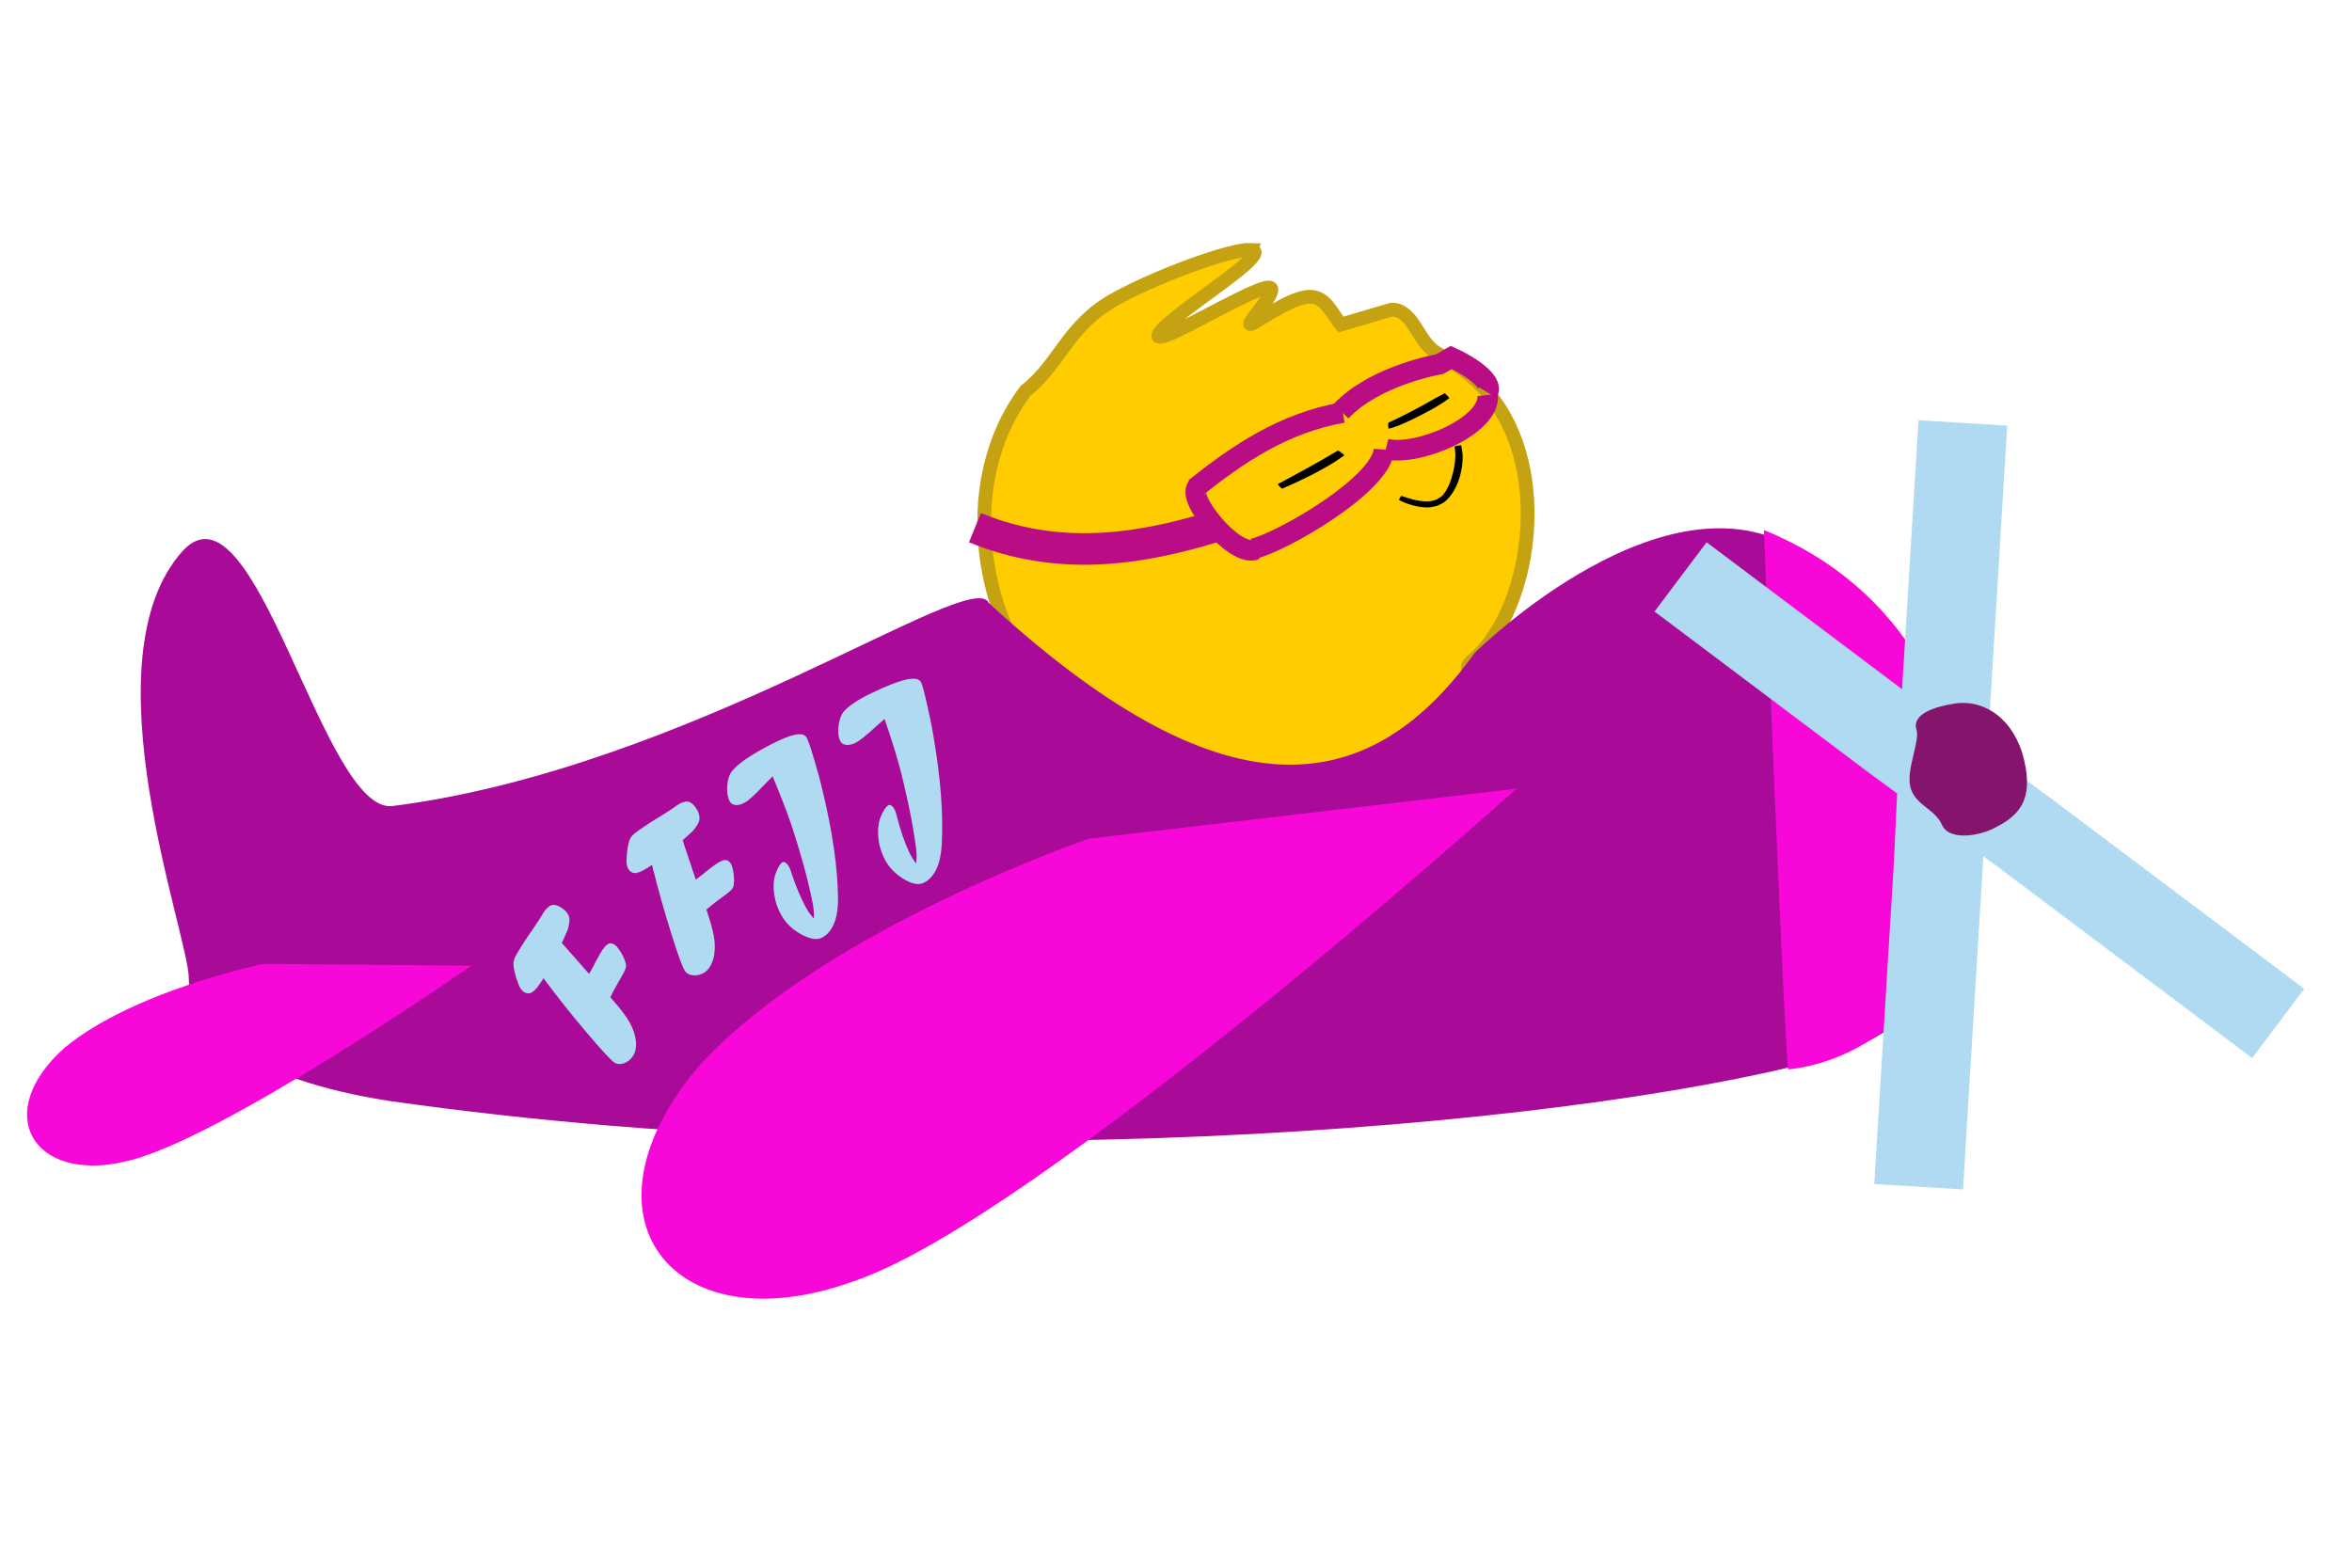 <?xml version="1.0" encoding="UTF-8" standalone="no"?>
<!-- Created with Inkscape (http://www.inkscape.org/) -->

<svg
   width="300"
   height="200"
   viewBox="0 0 79.375 52.917"
   version="1.1"
   id="svg1"
   inkscape:version="1.3.2 (091e20e, 2023-11-25, custom)"
   sodipodi:docname="plane.svg"
   xmlns:inkscape="http://www.inkscape.org/namespaces/inkscape"
   xmlns:sodipodi="http://sodipodi.sourceforge.net/DTD/sodipodi-0.dtd"
   xmlns="http://www.w3.org/2000/svg"
   xmlns:svg="http://www.w3.org/2000/svg">
  <sodipodi:namedview
     id="namedview1"
     pagecolor="#ffffff"
     bordercolor="#666666"
     borderopacity="1.0"
     inkscape:showpageshadow="2"
     inkscape:pageopacity="0.0"
     inkscape:pagecheckerboard="0"
     inkscape:deskcolor="#d1d1d1"
     inkscape:document-units="mm"
     showgrid="false"
     inkscape:zoom="1.4075477"
     inkscape:cx="177.61388"
     inkscape:cy="100.17423"
     inkscape:window-width="1920"
     inkscape:window-height="991"
     inkscape:window-x="2391"
     inkscape:window-y="-9"
     inkscape:window-maximized="1"
     inkscape:current-layer="layer1">
    <inkscape:grid
       id="grid1"
       units="px"
       originx="0"
       originy="0"
       spacingx="0.265"
       spacingy="0.265"
       empcolor="#3f3fff"
       empopacity="0.251"
       color="#3f3fff"
       opacity="0.125"
       empspacing="5"
       dotted="false"
       gridanglex="30"
       gridanglez="30"
       visible="false" />
  </sodipodi:namedview>
  <defs
     id="defs1" />
  <g
     inkscape:groupmode="layer"
     id="layer2"
     inkscape:label="jz"
     transform="matrix(0.377,0,0,0.377,22.445,7.165)"
     sodipodi:insensitive="true">
    <path
       id="path1064-0"
       style="display:inline;fill:#ffcc00;fill-opacity:1;fill-rule:nonzero;stroke:#c5a212;stroke-width:1.231;stroke-linecap:butt;stroke-linejoin:miter;stroke-miterlimit:4;stroke-dasharray:none;stroke-opacity:1"
       d="m 52.374,3.362 c -1.593,-0.06 -7.652,2.042 -11.866,4.293 -4.494,2.402 -5.062,5.825 -8.235,8.328 -6.464,8.585 -3.591,21.499 1.876,26.563 4.371,4.049 8.786,6.277 8.786,6.277 6.88,4.664 23.318,0.347 31.057,-4.148 1.979,-1.15 -3.389,-3.194 -1.852,-4.426 C 77.374,36.052 79.597,23.197 73.713,16.233 72.049,14.263 70.307,13.316 69.025,12.562 67.368,11.589 66.991,8.716 65.038,8.715 L 60.496,10.056 C 59.682,9.062 59.125,7.544 57.702,7.564 c -1.848,0.026 -5.16,2.651 -5.337,2.441 -0.178,-0.21 2.779,-3.255 1.67,-3.268 -1.109,-0.014 -6.283,3.005 -8.53,4.016 -2.247,1.011 -1.567,0.014 1.035,-1.982 2.602,-1.995 7.126,-4.987 6.091,-5.367 -0.065,-0.024 -0.151,-0.037 -0.257,-0.041 z"
       sodipodi:nodetypes="sscscssssccssssssss" />
    <path
       style="display:inline;fill:#000000;fill-opacity:1;fill-rule:nonzero;stroke:none;stroke-width:0.065;stroke-linecap:round;stroke-linejoin:round;stroke-miterlimit:4;stroke-dasharray:none;stroke-opacity:1;paint-order:fill markers stroke"
       id="path3874-6-9-5"
       d="m 64.769,19.375 c 0.104,-0.024 0.208,-0.043 0.309,-0.074 0.35,-0.107 0.746,-0.27 1.075,-0.413 0.834,-0.363 1.631,-0.782 2.43,-1.214 0.564,-0.302 1.102,-0.65 1.618,-1.029 0.027,-0.031 -0.394,-0.469 -0.423,-0.44 v 0 c -0.573,0.287 -1.126,0.609 -1.682,0.929 -1.094,0.608 -2.209,1.179 -3.346,1.704 -0.037,-0.002 -0.018,0.537 0.018,0.538 z"
       sodipodi:nodetypes="cccccsscccc" />
    <path
       style="display:inline;fill:#000000;fill-opacity:1;fill-rule:nonzero;stroke:none;stroke-width:0.077;stroke-linecap:round;stroke-linejoin:round;stroke-miterlimit:4;stroke-dasharray:none;stroke-opacity:1;paint-order:fill markers stroke"
       id="path3876-7-4-7"
       d="m 55.255,24.741 c 1.617,-0.703 3.226,-1.469 4.716,-2.408 0.283,-0.178 0.551,-0.375 0.826,-0.563 0.045,-0.043 -0.536,-0.469 -0.581,-0.426 v 0 c -1.753,1.053 -3.556,2.025 -5.363,2.992 -0.04,0.033 0.361,0.436 0.402,0.405 z"
       sodipodi:nodetypes="cccssccc" />
    <path
       style="display:inline;fill:#000000;fill-opacity:1;fill-rule:nonzero;stroke:none;stroke-width:0.053;stroke-linecap:round;stroke-linejoin:round;stroke-miterlimit:4;stroke-dasharray:none;stroke-opacity:1;paint-order:fill markers stroke"
       id="path3878-9-5-6"
       d="m 65.696,25.759 c 0.1,0.05 0.196,0.107 0.297,0.152 0.716,0.316 1.651,0.564 2.414,0.509 0.239,-0.017 0.466,-0.088 0.699,-0.132 0.234,-0.128 0.499,-0.215 0.702,-0.384 1.105,-0.924 1.627,-2.707 1.585,-4.142 -0.009,-0.297 -0.085,-0.592 -0.128,-0.888 -0.01,-0.041 -0.598,0.066 -0.587,0.107 v 0 c 0.022,0.266 0.069,0.532 0.064,0.796 -0.012,0.721 -0.143,1.379 -0.355,2.055 -0.166,0.531 -0.426,1.127 -0.814,1.536 -0.15,0.158 -0.363,0.247 -0.544,0.371 -0.196,0.045 -0.386,0.114 -0.588,0.134 -0.799,0.081 -1.753,-0.207 -2.523,-0.478 -0.027,-0.017 -0.25,0.347 -0.223,0.364 z"
       sodipodi:nodetypes="ccsccscsssccccccc" />
  </g>
  <g
     inkscape:groupmode="layer"
     id="layer3"
     inkscape:label="jz-acc"
     sodipodi:insensitive="true">
    <path
       style="fill:none;stroke:#b90c85;stroke-width:0.696;stroke-linecap:butt;stroke-linejoin:miter;stroke-dasharray:none;stroke-opacity:1"
       d="m 40.326,16.482 c 1.457,-1.161 2.994,-2.204 4.991,-2.557"
       id="path3"
       sodipodi:nodetypes="cc" />
    <path
       style="fill:none;stroke:#b90c85;stroke-width:0.696;stroke-linecap:butt;stroke-linejoin:miter;stroke-dasharray:none;stroke-opacity:1"
       d="m 45.255,13.885 c 1.146,-1.222 3.334,-1.595 3.334,-1.595 l 0.389,-0.225 c 0.436,0.19 1.466,0.787 1.227,1.186"
       id="path4"
       sodipodi:nodetypes="cccc" />
    <path
       style="fill:none;stroke:#b90c85;stroke-width:0.696;stroke-linecap:butt;stroke-linejoin:miter;stroke-dasharray:none;stroke-opacity:1"
       d="m 40.428,16.421 c -0.451,0.339 1.241,2.422 1.943,2.127"
       id="path5"
       sodipodi:nodetypes="cc" />
    <path
       style="fill:none;stroke:#b90c85;stroke-width:0.696;stroke-linecap:butt;stroke-linejoin:miter;stroke-dasharray:none;stroke-opacity:1"
       d="m 42.29,18.527 c 0.974,-0.23 4.336,-2.164 4.418,-3.354"
       id="path6"
       sodipodi:nodetypes="cc" />
    <path
       style="fill:none;stroke:#b90c85;stroke-width:0.696;stroke-linecap:butt;stroke-linejoin:miter;stroke-dasharray:none;stroke-opacity:1"
       d="m 46.769,15.153 c 1.042,0.272 3.547,-0.774 3.436,-1.82"
       id="path7"
       sodipodi:nodetypes="cc" />
    <path
       style="fill:none;stroke:#b90c85;stroke-width:1.065;stroke-linecap:butt;stroke-linejoin:miter;stroke-dasharray:none;stroke-opacity:1"
       d="m 32.902,17.812 c 2.764,1.134 5.444,0.776 8.099,-0.041"
       id="path8"
       sodipodi:nodetypes="cc" />
  </g>
  <g
     inkscape:label="plane"
     inkscape:groupmode="layer"
     id="layer1">
    <path
       id="rect1"
       style="fill:#a90a98;fill-opacity:1;stroke-width:0.523"
       d="m 6.169,18.593 c 2.453,-2.662 4.731,8.915 7.082,8.614 10.058,-1.284 19.563,-8.127 20.115,-6.857 7.746,7.126 12.707,6.838 16.403,1.688 0,0 6.653,-6.614 11.226,-3.253 6.933,4.397 7.786,14.445 1.043,16.803 C 54.584,37.825 33.016,40.005 13.089,37.155 8.57,36.441 6.364,34.799 6.372,33.032 6.378,31.579 2.857,22.255 6.169,18.593 Z"
       sodipodi:nodetypes="cscccccsc" />
    <path
       id="rect1-7"
       style="fill:#f808d8;fill-opacity:1;stroke-width:0.523"
       d="m 59.528,17.891 c 4.846,1.968 6.773,6.276 7.08,10.584 0.241,3.385 -2.493,7.215 -6.255,7.623 -0.105,0.034 -0.825,-18.207 -0.825,-18.207 z"
       sodipodi:nodetypes="cscc" />
    <path
       id="rect1-8"
       style="fill:#f808d8;fill-opacity:1;stroke-width:0.523"
       d="M 28.799,43.252 C 35.005,41.177 51.177,26.621 51.177,26.621 l -14.428,1.689 c 0,0 -8.796,2.995 -13.055,7.555 -4.5,5.152 -1.025,9.609 5.105,7.386 z"
       sodipodi:nodetypes="ccccc" />
    <path
       id="rect1-8-4"
       style="fill:#f808d8;fill-opacity:1;stroke-width:0.253"
       d="M 4.179,39.216 C 7.279,38.596 15.91,32.597 15.91,32.597 l -7.018,-0.062 c 0,0 -4.397,0.904 -6.714,2.833 -2.468,2.198 -1.072,4.544 2.001,3.849 z"
       sodipodi:nodetypes="ccccc" />
    <path
       style="fill:none;stroke:#b0daf2;stroke-width:2.925;stroke-linecap:butt;stroke-linejoin:miter;stroke-dasharray:none;stroke-opacity:1"
       d="m 56.716,19.473 7.272,5.469 4.398,3.213 8.499,6.391 v 0"
       id="path2" />
    <path
       style="fill:none;stroke:#b0daf2;stroke-width:3;stroke-linecap:butt;stroke-linejoin:miter;stroke-dasharray:none;stroke-opacity:1"
       d="m 66.243,14.276 -0.569,9.315 -0.259,5.582 -0.665,10.885 v 0"
       id="path2-7" />
    <path
       id="path1"
       style="fill:#85146d;fill-opacity:1;stroke-width:0.307"
       d="m 68.306,25.638 c 0.32,1.344 -0.125,1.903 -1.091,2.356 -0.482,0.226 -1.444,0.383 -1.679,-0.154 -0.239,-0.546 -0.918,-0.656 -1.069,-1.289 -0.135,-0.568 0.329,-1.551 0.213,-1.909 -0.182,-0.559 0.676,-0.799 1.274,-0.892 1.035,-0.161 2.032,0.544 2.352,1.888 z"
       sodipodi:nodetypes="ssssssss" />
  </g>
  <g
     inkscape:groupmode="layer"
     id="layer4"
     inkscape:label="text">
    <path
       d="m 18.482,33.208 -0.139,-0.187 q -0.218,0.352 -0.361,0.458 -0.145,0.101 -0.295,0.007 -0.122,-0.076 -0.183,-0.25 -0.085,-0.206 -0.133,-0.41 -0.051,-0.206 -0.041,-0.348 0.016,-0.116 0.111,-0.279 0.231,-0.396 0.567,-0.87 0.073,-0.111 0.121,-0.186 0.048,-0.075 0.106,-0.16 0.123,-0.211 0.166,-0.262 0.04,-0.054 0.118,-0.114 0.05,-0.043 0.11,-0.057 0.128,-0.029 0.303,0.081 0.326,0.204 0.283,0.49 -0.022,0.169 -0.066,0.29 -0.048,0.118 -0.188,0.418 l 0.92,1.046 q 0.143,-0.246 0.22,-0.407 0.05,-0.1 0.165,-0.298 0.136,-0.233 0.242,-0.298 0.103,-0.066 0.225,0.01 0.094,0.059 0.219,0.263 0.125,0.204 0.168,0.379 0.02,0.082 -0.015,0.187 -0.038,0.102 -0.169,0.326 l -0.026,0.045 -0.047,0.08 q -0.125,0.214 -0.266,0.5 0.392,0.441 0.575,0.721 0.18,0.278 0.253,0.563 0.051,0.198 0.037,0.376 -0.012,0.175 -0.081,0.293 -0.114,0.195 -0.307,0.27 -0.192,0.072 -0.336,-0.018 -0.175,-0.11 -0.92,-0.989 -0.744,-0.879 -1.337,-1.673 z m 3.578,-3.786 -0.056,-0.227 q -0.337,0.232 -0.511,0.27 -0.173,0.033 -0.275,-0.114 -0.083,-0.12 -0.073,-0.303 0.001,-0.222 0.036,-0.428 0.033,-0.209 0.097,-0.334 0.06,-0.099 0.211,-0.209 0.367,-0.267 0.861,-0.561 0.111,-0.071 0.184,-0.12 0.073,-0.049 0.16,-0.103 0.195,-0.142 0.255,-0.171 0.057,-0.033 0.153,-0.056 0.063,-0.018 0.124,-0.007 0.129,0.026 0.249,0.198 0.222,0.319 0.071,0.563 -0.086,0.146 -0.173,0.237 -0.09,0.088 -0.336,0.304 l 0.444,1.33 q 0.228,-0.166 0.361,-0.281 0.084,-0.071 0.268,-0.204 0.216,-0.157 0.339,-0.172 0.121,-0.018 0.204,0.101 0.064,0.092 0.1,0.329 0.036,0.237 0.008,0.415 -0.013,0.083 -0.086,0.164 -0.075,0.078 -0.282,0.228 l -0.041,0.03 -0.074,0.054 q -0.198,0.144 -0.439,0.347 0.191,0.563 0.251,0.893 0.058,0.327 0.015,0.617 -0.029,0.201 -0.112,0.358 -0.079,0.155 -0.189,0.234 -0.18,0.131 -0.388,0.12 -0.205,-0.013 -0.303,-0.154 -0.119,-0.172 -0.465,-1.278 -0.346,-1.106 -0.586,-2.072 z m 4.014,-3.217 q -0.051,0.051 -0.096,0.098 -0.044,0.042 -0.067,0.068 -0.025,0.023 -0.13,0.134 -0.454,0.477 -0.632,0.578 -0.171,0.097 -0.315,0.093 -0.142,-0.01 -0.207,-0.128 -0.106,-0.194 -0.085,-0.52 0.024,-0.328 0.161,-0.496 0.129,-0.159 0.345,-0.32 0.214,-0.164 0.578,-0.371 0.723,-0.41 1.109,-0.517 0.389,-0.109 0.488,0.072 0.075,0.138 0.256,0.75 0.184,0.61 0.296,1.106 0.486,2.031 0.506,3.543 0.005,0.337 -0.051,0.606 -0.057,0.269 -0.176,0.453 -0.115,0.186 -0.296,0.288 -0.257,0.146 -0.716,-0.102 -0.456,-0.249 -0.686,-0.67 -0.169,-0.309 -0.225,-0.656 -0.055,-0.352 0.017,-0.646 0.048,-0.156 0.119,-0.291 0.075,-0.137 0.132,-0.169 0.051,-0.029 0.112,0.014 0.064,0.041 0.125,0.153 0.029,0.053 0.077,0.202 0.23,0.687 0.474,1.134 0.133,0.243 0.282,0.395 0.005,-0.265 -0.04,-0.515 -0.146,-0.701 -0.305,-1.273 -0.264,-0.939 -0.471,-1.532 -0.209,-0.596 -0.579,-1.479 z m 3.78,-1.939 q -0.055,0.047 -0.103,0.09 -0.046,0.039 -0.071,0.063 -0.026,0.021 -0.139,0.124 -0.485,0.443 -0.67,0.531 -0.178,0.085 -0.321,0.07 -0.142,-0.02 -0.198,-0.142 -0.093,-0.201 -0.05,-0.524 0.046,-0.325 0.194,-0.483 0.14,-0.15 0.365,-0.295 0.224,-0.149 0.603,-0.329 0.75,-0.358 1.142,-0.437 0.396,-0.081 0.482,0.106 0.066,0.143 0.205,0.766 0.142,0.621 0.222,1.123 0.349,2.059 0.267,3.567 -0.017,0.336 -0.092,0.6 -0.075,0.264 -0.207,0.439 -0.127,0.177 -0.314,0.266 -0.266,0.127 -0.708,-0.152 -0.439,-0.281 -0.64,-0.716 -0.148,-0.32 -0.181,-0.669 -0.031,-0.355 0.06,-0.643 0.058,-0.152 0.139,-0.282 0.084,-0.131 0.143,-0.16 0.053,-0.025 0.11,0.022 0.061,0.046 0.115,0.161 0.025,0.054 0.063,0.206 0.183,0.701 0.397,1.164 0.116,0.252 0.255,0.414 0.023,-0.264 -0.006,-0.516 -0.099,-0.709 -0.219,-1.29 -0.2,-0.955 -0.367,-1.56 -0.169,-0.609 -0.479,-1.515 z"
       id="text9"
       style="font-size:8.467px;line-height:1.25;font-family:Forte;-inkscape-font-specification:'Forte, Normal';letter-spacing:0px;word-spacing:0px;fill:#b0daf2;stroke-width:0.236;fill-opacity:1"
       aria-label="FFJJ" />
  </g>
</svg>

